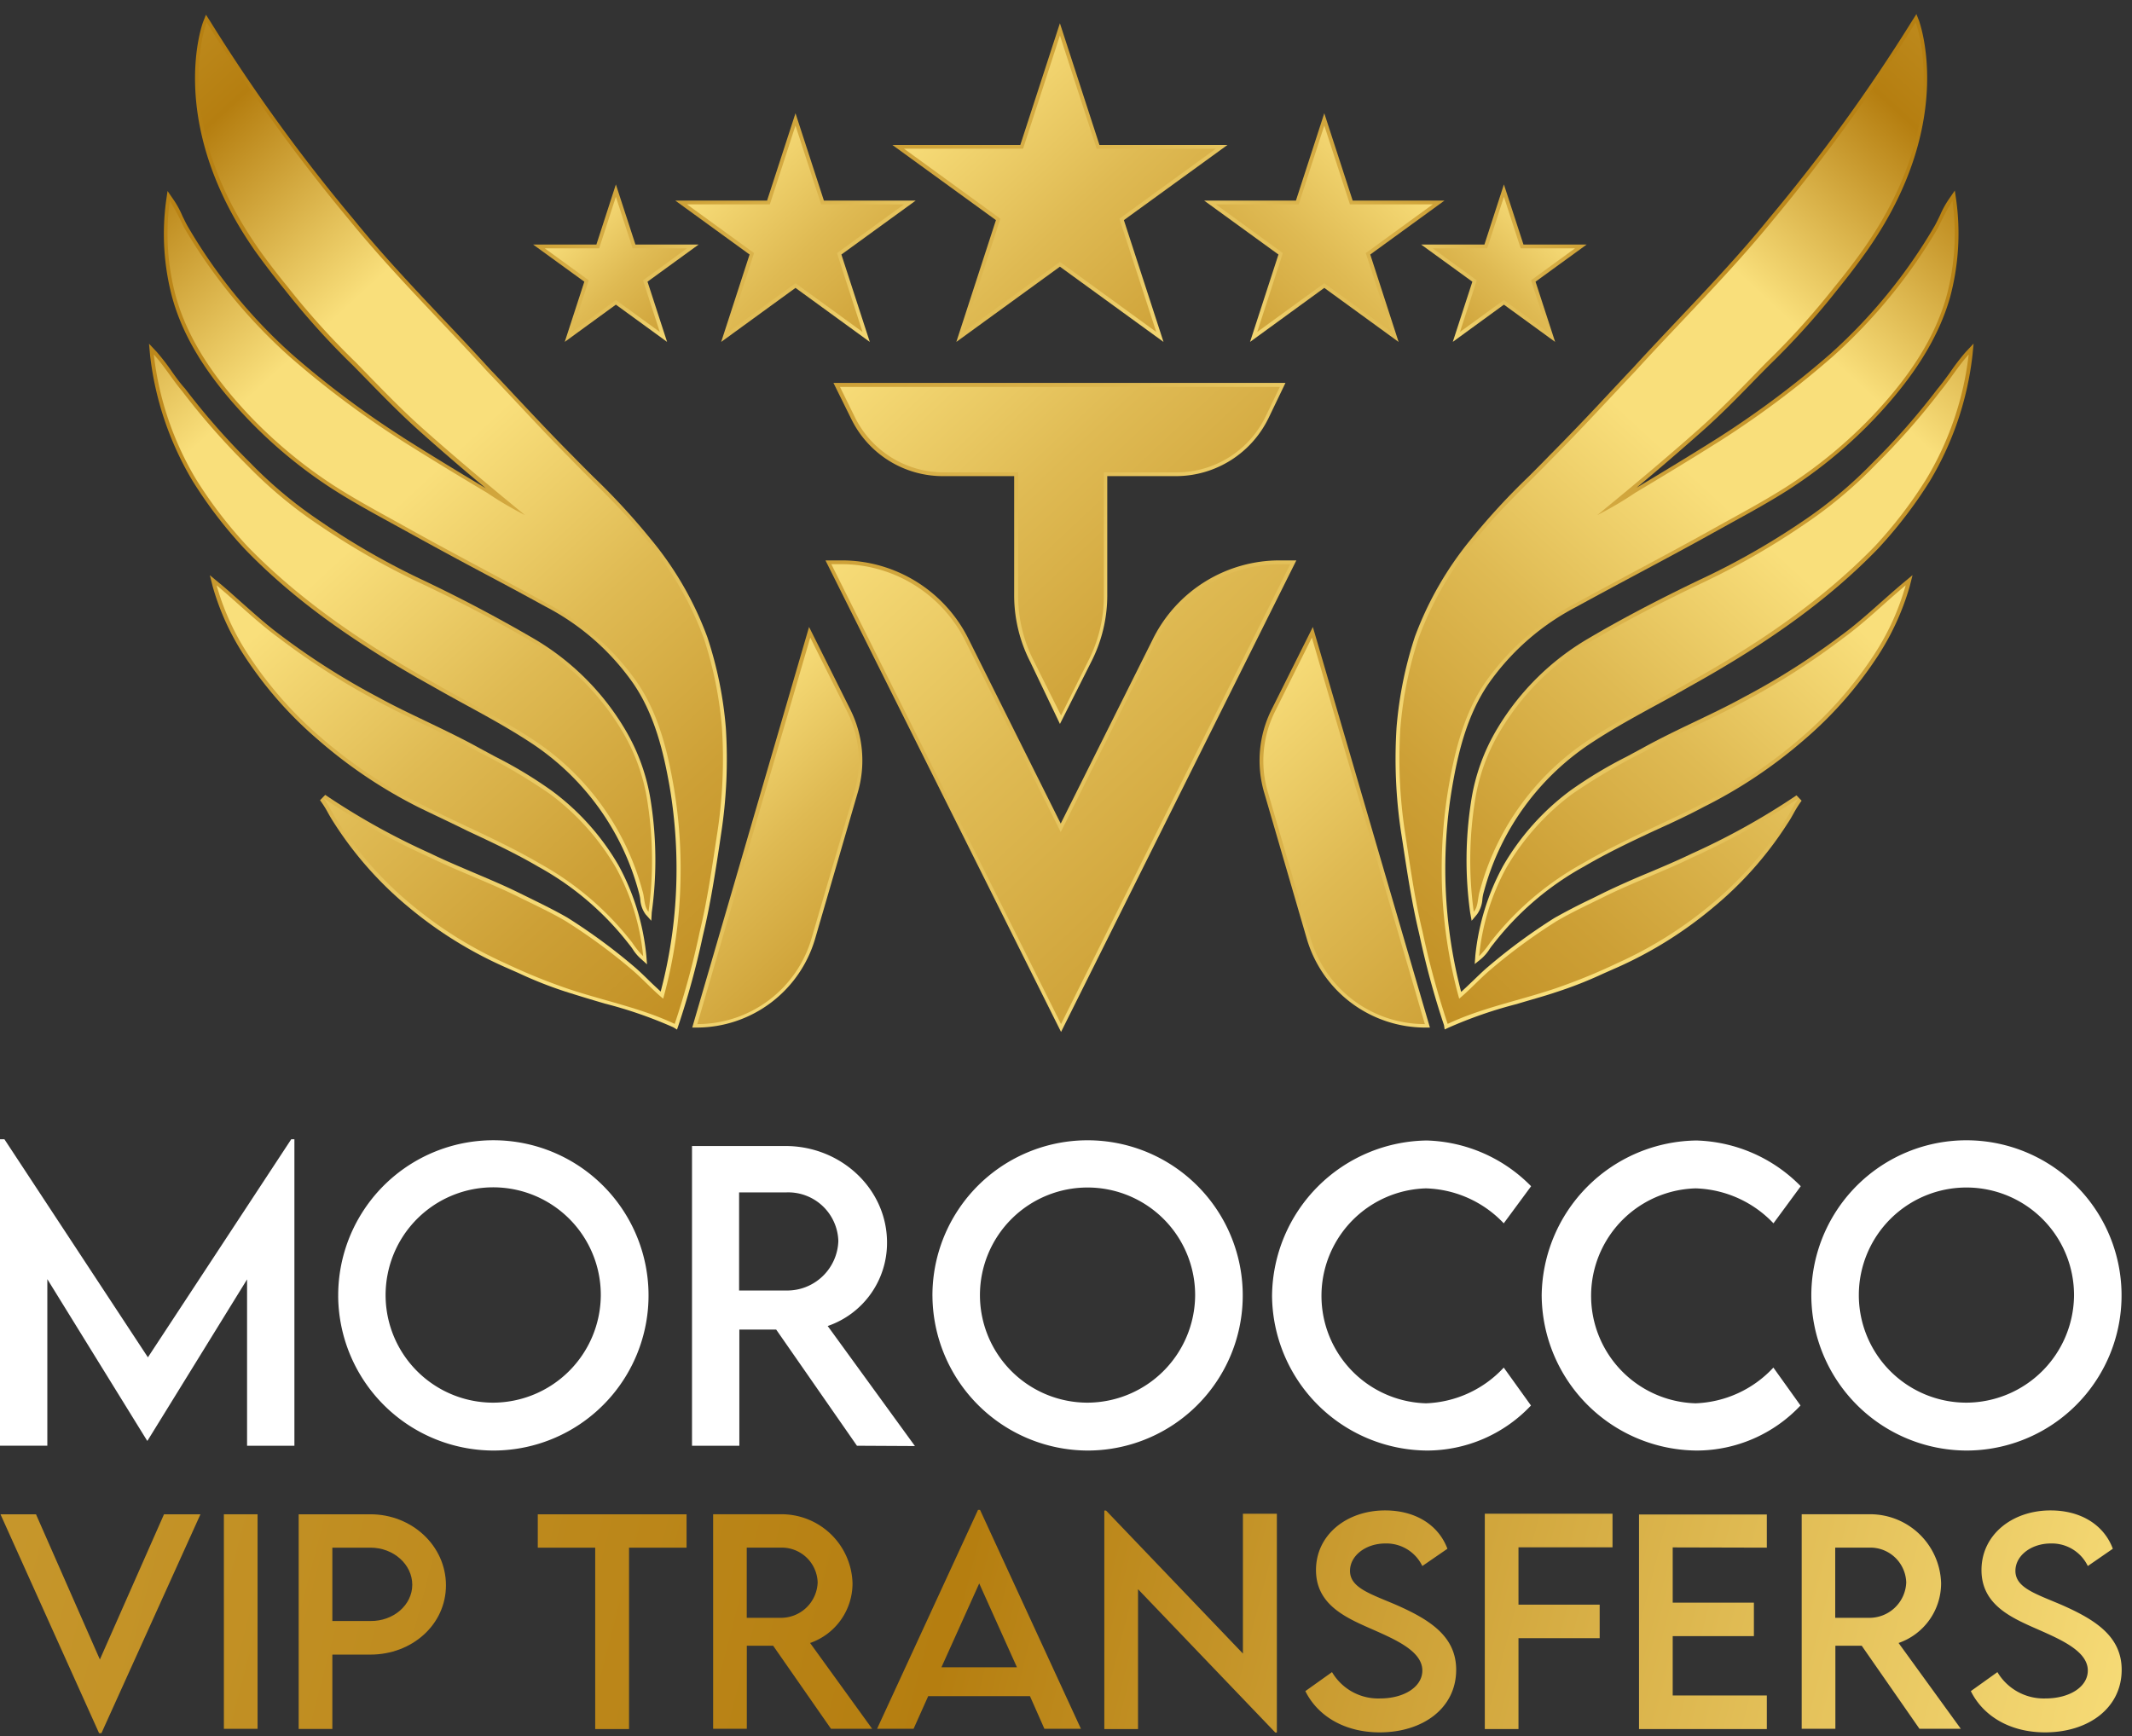 <svg width="124" height="101" fill="none" xmlns="http://www.w3.org/2000/svg"><rect width="100%" height="100%" fill="#333333" stroke="none"/><path d="M48.01 32.599h.918a8.226 8.226 0 0 1 7.41 4.588l5.355 10.722 5.354-10.722a8.227 8.227 0 0 1 7.41-4.588h.94L61.712 60.03 48.011 32.6Z" fill="url(#a)"/><path d="M74.476 32.818a8.056 8.056 0 0 0-7.231 4.46L61.693 48.4l-5.552-11.122a8.057 8.057 0 0 0-7.212-4.46h-.578l13.36 26.754 13.334-26.754h-.57Z" fill="url(#b)"/><path d="M59.903 38.466a8.492 8.492 0 0 1-.918-3.79v-6.979h-4.129a5.923 5.923 0 0 1-5.345-3.326l-1.037-2.097h26.29l-.986 2.05a5.992 5.992 0 0 1-5.369 3.373H64.4v6.983a8.492 8.492 0 0 1-.917 3.79l-1.835 3.643-1.744-3.647Z" fill="url(#c)"/><path d="M54.879 27.477h4.34v7.203c0 1.282.299 2.547.872 3.694l1.62 3.244 1.62-3.244a8.259 8.259 0 0 0 .871-3.694v-7.203h4.23a5.744 5.744 0 0 0 5.171-3.235l.835-1.734H48.855l.876 1.78a5.745 5.745 0 0 0 5.148 3.189Z" fill="url(#d)"/><path d="m40.261 59.775 6.795-23.304 2.4 4.804a6.63 6.63 0 0 1 .431 4.831l-2.487 8.53a7.185 7.185 0 0 1-6.859 5.139h-.28Z" fill="url(#e)"/><path d="m47.125 37.09-6.57 22.482A6.914 6.914 0 0 0 47.2 54.59l2.491-8.525a6.424 6.424 0 0 0-.417-4.671l-2.148-4.304Z" fill="url(#f)"/><path d="M82.872 59.775a7.185 7.185 0 0 1-6.86-5.14l-2.486-8.529a6.63 6.63 0 0 1 .431-4.831l2.4-4.804 6.809 23.304h-.294Z" fill="url(#g)"/><path d="m76.301 37.09-2.147 4.304a6.424 6.424 0 0 0-.418 4.67l2.492 8.526a6.915 6.915 0 0 0 6.643 4.982l-6.57-22.482Z" fill="url(#h)"/><path d="M11.659 88.088 5.9 100.82h-.138L.028 88.088h2.065l3.716 8.447 3.73-8.447h2.12Z" fill="url(#i)"/><path d="M13.021 88.088h1.96v12.48h-1.96v-12.48Z" fill="url(#j)"/><path d="M17.371 88.088h4.175c2.414 0 4.391 1.835 4.391 4.13 0 2.293-1.977 4.032-4.39 4.032H19.33v4.327h-1.959v-12.49Zm6.607 4.102c0-1.189-1.092-2.161-2.432-2.161H19.33v4.267h2.216c1.34.018 2.432-.936 2.432-2.106Z" fill="url(#k)"/><path d="M39.931 90.029h-3.345v10.552h-1.968V90.029h-3.34v-1.941h8.653v1.94Z" fill="url(#l)"/><path d="m48.332 100.567-3.363-4.831h-1.533v4.831h-1.959v-12.48h3.882a4.13 4.13 0 0 1 4.225 4.01 3.67 3.67 0 0 1-2.468 3.478l3.61 4.992h-2.394Zm-2.937-6.456a2.134 2.134 0 0 0 2.161-2.06 2.089 2.089 0 0 0-2.16-2.023h-1.964v4.083h1.963Z" fill="url(#m)"/><path d="M59.903 98.668h-5.918l-.85 1.899h-2.123l5.872-12.736H57l5.868 12.736h-2.124l-.84-1.9Zm-.757-1.68-2.193-4.877-2.198 4.878h4.391Z" fill="url(#n)"/><path d="M74.264 88.055v12.728h-.092l-7.983-8.337v8.135h-1.96v-12.71h.101l7.96 8.319v-8.135h1.974Z" fill="url(#o)"/><path d="m75.92 98.375 1.552-1.106a3.114 3.114 0 0 0 2.794 1.532c1.399 0 2.459-.674 2.459-1.624 0-1.156-1.638-1.835-3.093-2.477-1.454-.643-3.092-1.409-3.092-3.368 0-2.042 1.776-3.469 4.02-3.469 1.78 0 3.11.858 3.624 2.23l-1.46 1.005a2.317 2.317 0 0 0-2.15-1.312c-1.143 0-2.056.71-2.056 1.592 0 .977 1.151 1.326 2.67 1.973 1.973.867 3.505 1.835 3.505 3.785 0 2.216-1.918 3.638-4.45 3.638-2.051 0-3.611-.959-4.322-2.4Z" fill="url(#p)"/><path d="M88.317 90.01v3.335h4.722v1.95h-4.722v5.286h-1.959V88.055h7.428v1.955h-5.469Z" fill="url(#q)"/><path d="M97.287 90.015v3.212h4.722v1.95h-4.722v3.45h5.474v1.954h-7.433v-12.48h7.433v1.928l-5.474-.014Z" fill="url(#r)"/><path d="m111.639 100.567-3.358-4.831h-1.533v4.831h-1.959v-12.48h3.882a4.127 4.127 0 0 1 4.226 4.01 3.672 3.672 0 0 1-2.473 3.478l3.62 4.992h-2.405Zm-2.936-6.456a2.14 2.14 0 0 0 2.166-2.06 2.093 2.093 0 0 0-1.358-1.893 2.088 2.088 0 0 0-.808-.13h-1.964v4.083h1.964Z" fill="url(#s)"/><path d="m114.626 98.375 1.546-1.106a3.133 3.133 0 0 0 2.795 1.532c1.404 0 2.463-.674 2.463-1.624 0-1.156-1.642-1.835-3.097-2.477-1.454-.643-3.087-1.409-3.087-3.368 0-2.042 1.771-3.469 4.019-3.469 1.78 0 3.111.858 3.62 2.23l-1.455 1.005a2.318 2.318 0 0 0-2.151-1.312c-1.147 0-2.06.71-2.06 1.592 0 .977 1.151 1.326 2.67 1.973 1.973.867 3.51 1.835 3.51 3.785 0 2.216-1.923 3.638-4.455 3.638-2.051 0-3.607-.959-4.318-2.4Z" fill="url(#t)"/><path d="M17.123 66.271v17.83H14.37v-9.677l-5.79 9.383h-.023L2.753 74.41v9.69H0V66.272h.257l8.346 12.686 8.336-12.686h.184ZM19.67 75.397a9.025 9.025 0 1 1 9.006 8.983 9.052 9.052 0 0 1-9.007-8.983Zm15.273-.023a6.257 6.257 0 0 0-12.392-1.277 6.258 6.258 0 0 0 6.125 7.498 6.286 6.286 0 0 0 6.267-6.221ZM49.841 84.1l-4.698-6.758h-2.142v6.759h-2.753V66.665h5.432c3.248 0 5.91 2.506 5.91 5.612a5.106 5.106 0 0 1-3.45 4.859l5.074 6.983-3.373-.018Zm-4.101-9.029a2.978 2.978 0 0 0 3.019-2.881 2.917 2.917 0 0 0-3.02-2.827h-2.752v5.708h2.753ZM54.232 75.397a9.024 9.024 0 1 1 9.011 8.983 9.057 9.057 0 0 1-9.01-8.983Zm15.279-.023a6.258 6.258 0 1 0-6.268 6.221 6.286 6.286 0 0 0 6.268-6.221ZM73.984 75.388a9.121 9.121 0 0 1 9.007-9.044 8.846 8.846 0 0 1 6.06 2.661l-1.591 2.157a6.483 6.483 0 0 0-4.524-2.033 6.254 6.254 0 0 0 0 12.503 6.473 6.473 0 0 0 4.524-2.078l1.583 2.206a8.32 8.32 0 0 1-6.02 2.62 9.08 9.08 0 0 1-9.039-8.992ZM89.666 75.388a9.121 9.121 0 0 1 9.007-9.044 8.846 8.846 0 0 1 6.061 2.661l-1.587 2.157a6.504 6.504 0 0 0-4.529-2.033 6.254 6.254 0 0 0 0 12.503 6.49 6.49 0 0 0 4.524-2.078l1.578 2.206a8.307 8.307 0 0 1-6.015 2.62 9.084 9.084 0 0 1-9.038-8.992ZM105.349 75.397a9.03 9.03 0 0 1 5.547-8.37 9.024 9.024 0 1 1 3.46 17.353 9.056 9.056 0 0 1-9.007-8.983Zm15.279-.023a6.258 6.258 0 1 0-6.272 6.221 6.29 6.29 0 0 0 6.272-6.221Z" fill="#fff"/><path d="m61.646 15.512-6.024 4.377 2.303-7.084-6.024-4.373h7.442l2.303-7.08 2.3 7.08h7.446l-6.025 4.373 2.304 7.084-6.025-4.377Z" fill="url(#u)"/><path d="m61.647 2.063 2.138 6.589h6.928l-5.607 4.07 2.143 6.588-5.602-4.074-5.603 4.074 2.139-6.589-5.603-4.07h6.924l2.143-6.588Z" fill="url(#v)"/><path d="m46.267 16.747-4.322 3.143 1.652-5.084-4.322-3.138h5.34l1.652-5.08 1.652 5.08h5.34l-4.322 3.138 1.652 5.084-4.322-3.143Z" fill="url(#w)"/><path d="m46.267 7.303 1.491 4.584h4.822l-3.9 2.835 1.487 4.589-3.9-2.836-3.9 2.835 1.491-4.588-3.904-2.835h4.822l1.491-4.584Z" fill="url(#x)"/><path d="m35.82 17.722-2.973 2.165 1.138-3.5-2.978-2.161h3.68l1.133-3.497 1.138 3.497h3.675l-2.973 2.16 1.138 3.502-2.978-2.166Z" fill="url(#y)"/><path d="m35.82 11.447.977 3h3.157l-2.556 1.86.977 3.004-2.555-1.858-2.556 1.858.977-3.005-2.555-1.858h3.161l.973-3Z" fill="url(#z)"/><path d="m77.022 16.747-4.318 3.143 1.652-5.084-4.322-3.138h5.34l1.648-5.08 1.651 5.08h5.34l-4.317 3.138 1.648 5.084-4.322-3.143Z" fill="url(#A)"/><path d="m77.022 7.303-1.487 4.584h-4.822l3.9 2.835-1.491 4.589 3.9-2.836 3.904 2.835-1.491-4.588 3.9-2.835h-4.822l-1.491-4.584Z" fill="url(#B)"/><path d="m85.634 16.387-2.978-2.161h3.68l1.133-3.497 1.138 3.497h3.675l-2.973 2.16 1.138 3.502-2.978-2.166-2.973 2.165 1.138-3.5Z" fill="url(#C)"/><path d="m87.47 11.447-.973 3h-3.162l2.556 1.86-.977 3.004 2.555-1.858 2.556 1.858-.977-3.005 2.555-1.858h-3.156l-.978-3Z" fill="url(#D)"/><path d="M83.982 59.627a48.267 48.267 0 0 1-1.404-5.143l-.055-.244c-.413-1.734-.683-3.519-.945-5.244l-.078-.5a28.728 28.728 0 0 1-.275-6.18c.146-1.792.503-3.56 1.064-5.268a19.661 19.661 0 0 1 3.308-5.735 39.473 39.473 0 0 1 3.327-3.606c.399-.4.798-.798 1.192-1.207a148.257 148.257 0 0 0 3.35-3.491c.5-.532 1-1.07 1.5-1.597.867-.95 1.771-1.904 2.643-2.83 1.785-1.887 3.629-3.837 5.29-5.888a100.463 100.463 0 0 0 8.328-11.507l.234-.367.16.404c0 .055 2.129 5.653-2.725 12.911l-.266.39a41.037 41.037 0 0 1-1.762 2.322 44.08 44.08 0 0 1-3.983 4.414l-.679.688c-1.05 1.083-2.138 2.202-3.29 3.212a177.175 177.175 0 0 1-3.73 3.211c1.446-.867 3.12-1.876 4.804-2.94l.051-.033a54.47 54.47 0 0 0 6.391-4.794 30.83 30.83 0 0 0 6.107-7.493c.105-.188.197-.385.298-.592.146-.343.328-.67.542-.977l.316-.459.078.532a14.294 14.294 0 0 1-.358 5.69c-.665 2.326-2.078 4.588-4.317 6.97a27.23 27.23 0 0 1-4.896 4.096c-1.138.739-2.34 1.4-3.501 2.038l-1.11.614c-1.473.822-2.978 1.624-4.437 2.404-1.156.62-2.317 1.24-3.468 1.872a14.224 14.224 0 0 0-5.112 4.474c-1.257 1.835-1.77 4.028-2.105 5.965a28.335 28.335 0 0 0 .513 11.96c.239-.21.46-.43.689-.646.229-.216.55-.537.848-.79a33.182 33.182 0 0 1 3.887-2.862 34.64 34.64 0 0 1 2.202-1.138l.711-.353a51.159 51.159 0 0 1 2.537-1.13c.835-.352 1.693-.715 2.52-1.114a40.993 40.993 0 0 0 6.111-3.4l.298.312a6.678 6.678 0 0 0-.459.725c-.11.197-.225.404-.358.597a20.982 20.982 0 0 1-4.363 4.918 23.533 23.533 0 0 1-5.474 3.428l-.872.385c-.894.418-1.813.78-2.752 1.083-.748.252-1.528.459-2.294.693a25.369 25.369 0 0 0-3.97 1.376l-.22.1-.04-.256Z" fill="url(#E)"/><path d="M113.2 17.277c-.748 2.634-2.396 4.905-4.263 6.883a27.316 27.316 0 0 1-4.854 4.042c-1.487.963-3.056 1.78-4.588 2.642-2.616 1.455-5.272 2.836-7.901 4.277a14.52 14.52 0 0 0-5.19 4.547c-1.229 1.78-1.77 3.927-2.138 6.033a28.62 28.62 0 0 0-.412 5.313 28.159 28.159 0 0 0 1.014 7.08c.628-.519 1.174-1.134 1.798-1.666a32.908 32.908 0 0 1 3.863-2.84c.918-.541 1.923-1 2.89-1.482 1.657-.807 3.4-1.436 5.048-2.244a41.291 41.291 0 0 0 6.148-3.427c-.312.418-.523.918-.812 1.33a20.857 20.857 0 0 1-4.317 4.878 23.709 23.709 0 0 1-5.433 3.39 33.951 33.951 0 0 1-3.574 1.46c-2.088.71-4.28 1.124-6.281 2.069a49.263 49.263 0 0 1-1.46-5.364c-.458-1.89-.72-3.813-1.013-5.726a28.281 28.281 0 0 1-.276-6.134c.146-1.771.5-3.52 1.056-5.208a19.398 19.398 0 0 1 3.266-5.67c1.354-1.735 2.978-3.212 4.51-4.795 1.657-1.661 3.235-3.391 4.85-5.093 2.652-2.91 5.46-5.671 7.947-8.718a102.452 102.452 0 0 0 8.337-11.553s2.142 5.46-2.703 12.705l-.266.39c-.55.79-1.142 1.555-1.748 2.294a43.856 43.856 0 0 1-3.969 4.4c-1.294 1.326-2.569 2.675-3.96 3.905-1.913 1.702-3.886 3.344-5.868 4.969.762-.388 1.499-.821 2.207-1.299 1.675-1 3.345-2.014 4.997-3.056a54.228 54.228 0 0 0 6.474-4.854 31.316 31.316 0 0 0 6.153-7.524c.242-.534.518-1.052.825-1.551.26 1.87.138 3.775-.357 5.597Z" fill="url(#F)"/><path d="M85.505 53.075a22.15 22.15 0 0 1 .046-6.391 11.587 11.587 0 0 1 1.56-4.345 14.98 14.98 0 0 1 5.304-5.217c1.886-1.11 3.992-2.22 6.424-3.386a43.15 43.15 0 0 0 6.029-3.427 25.351 25.351 0 0 0 4.037-3.377 40.82 40.82 0 0 0 3.781-4.308c.261-.308.495-.634.725-.95.282-.417.588-.817.917-1.198l.459-.49-.064.66a18.215 18.215 0 0 1-2.482 7.341 25.937 25.937 0 0 1-3.015 3.932c-2.753 2.845-6.207 5.373-10.855 7.96-.68.39-1.377.776-2.065 1.148-1.211.66-2.464 1.349-3.638 2.115a14.994 14.994 0 0 0-6.36 8.717c-.046.15-.077.303-.091.46-.021.311-.127.611-.308.866l-.316.377-.088-.487Z" fill="url(#G)"/><path d="M109.038 27.087a25.732 25.732 0 0 1-4.07 3.4 43.396 43.396 0 0 1-6.02 3.45c-2.184 1.037-4.336 2.147-6.423 3.377a14.682 14.682 0 0 0-5.226 5.134 11.282 11.282 0 0 0-1.533 4.262 22.026 22.026 0 0 0-.05 6.332c.275-.326.22-.821.353-1.22a15.255 15.255 0 0 1 6.456-8.86c1.835-1.198 3.817-2.17 5.717-3.267 3.904-2.175 7.671-4.698 10.796-7.915a25.628 25.628 0 0 0 2.987-3.895 18.07 18.07 0 0 0 2.477-7.263c-.606.665-1.074 1.445-1.647 2.134a41.689 41.689 0 0 1-3.817 4.33Z" fill="url(#H)"/><path d="M85.808 55.58c.187-1.833.739-3.61 1.625-5.226a14.467 14.467 0 0 1 3.89-4.359 25.254 25.254 0 0 1 3.263-1.968l.954-.514c1-.555 2.042-1.055 3.051-1.537 1.01-.482 1.918-.918 2.854-1.432a41.796 41.796 0 0 0 5.643-3.583c.813-.592 1.579-1.276 2.317-1.932.427-.376.868-.77 1.313-1.142l.518-.431-.165.656a15.063 15.063 0 0 1-1.835 4.019 22.799 22.799 0 0 1-4.327 4.923 27.84 27.84 0 0 1-5.818 3.886c-.917.491-1.908.95-2.854 1.377-1.376.642-2.775 1.307-4.097 2.083a17.09 17.09 0 0 0-5.295 4.528c-.077.092-.15.189-.215.29-.127.2-.282.382-.46.54l-.398.322.036-.5Z" fill="url(#I)"/><path d="M101.527 40.76c-1.936 1.056-3.973 1.905-5.905 2.97a34.644 34.644 0 0 0-4.193 2.468 14.355 14.355 0 0 0-3.822 4.285 13.378 13.378 0 0 0-1.579 5.139c.239-.244.454-.51.643-.794a17.545 17.545 0 0 1 5.354-4.588c2.244-1.312 4.666-2.294 6.965-3.478a27.878 27.878 0 0 0 5.776-3.858 22.658 22.658 0 0 0 4.281-4.896 14.53 14.53 0 0 0 1.79-3.96c-1.221 1.019-2.354 2.143-3.639 3.079a42.288 42.288 0 0 1-5.671 3.634Z" fill="url(#J)"/><path d="M39.151 59.755a25.237 25.237 0 0 0-3.973-1.376 99.487 99.487 0 0 1-2.294-.697 23.38 23.38 0 0 1-2.726-1.079l-.862-.38a23.701 23.701 0 0 1-5.506-3.432 21.105 21.105 0 0 1-4.364-4.924 8.726 8.726 0 0 1-.353-.591 6.019 6.019 0 0 0-.459-.725l.303-.312a40.757 40.757 0 0 0 6.116 3.404c.826.404 1.689.766 2.519 1.12.83.353 1.707.72 2.542 1.128l.711.349c.725.358 1.477.725 2.193 1.138a33.543 33.543 0 0 1 3.896 2.863c.298.257.578.527.848.794.271.266.46.435.684.647.576-2.185.885-4.431.918-6.69a28.608 28.608 0 0 0-.404-5.267c-.34-1.923-.849-4.13-2.106-5.965a14.223 14.223 0 0 0-5.111-4.478 247.991 247.991 0 0 0-3.469-1.872 304.413 304.413 0 0 1-4.437-2.404l-1.078-.592c-1.165-.638-2.367-1.299-3.505-2.037a27.351 27.351 0 0 1-4.891-4.075c-2.244-2.362-3.67-4.638-4.318-6.964a14.325 14.325 0 0 1-.358-5.694l.078-.533.317.46c.214.306.395.633.541.977.101.206.193.403.299.591a30.742 30.742 0 0 0 6.106 7.493 54.092 54.092 0 0 0 6.392 4.79l.06.041c1.674 1.06 3.349 2.074 4.794 2.937a143.75 143.75 0 0 1-3.73-3.212c-1.152-1.019-2.24-2.133-3.29-3.212l-.684-.697a44.256 44.256 0 0 1-3.982-4.419 49.004 49.004 0 0 1-1.757-2.294l-.266-.394C9.69 6.913 11.792 1.325 11.819 1.26l.16-.404.235.367c2.5 4.026 5.28 7.87 8.323 11.502 1.665 2.056 3.51 4.006 5.294 5.896.872.918 1.776 1.877 2.643 2.831.5.523 1 1.056 1.496 1.588 1.087 1.156 2.207 2.354 3.35 3.496.394.408.798.808 1.197 1.207a39.554 39.554 0 0 1 3.326 3.61 19.463 19.463 0 0 1 3.304 5.731c.564 1.704.923 3.47 1.069 5.258a28.515 28.515 0 0 1-.28 6.19l-.073.5c-.262 1.725-.533 3.51-.946 5.244l-.055.239a47.053 47.053 0 0 1-1.408 5.148l-.078.229-.225-.138Z" fill="url(#K)"/><path d="M10.236 17.277c.747 2.634 2.395 4.905 4.262 6.883a27.338 27.338 0 0 0 4.854 4.042c1.487.963 3.056 1.78 4.588 2.642 2.62 1.455 5.277 2.836 7.906 4.277a14.522 14.522 0 0 1 5.19 4.547c1.229 1.78 1.77 3.927 2.137 6.033.301 1.755.438 3.533.409 5.313a27.944 27.944 0 0 1-1.01 7.08c-.633-.519-1.174-1.134-1.798-1.666a32.899 32.899 0 0 0-3.864-2.84c-.917-.541-1.922-1-2.89-1.482-1.661-.807-3.4-1.436-5.047-2.244a41.292 41.292 0 0 1-6.148-3.427c.312.418.523.918.807 1.33a20.965 20.965 0 0 0 4.322 4.878 23.707 23.707 0 0 0 5.433 3.39 33.942 33.942 0 0 0 3.574 1.46c2.083.71 4.28 1.124 6.281 2.069a48.22 48.22 0 0 0 1.455-5.364c.458-1.89.724-3.813 1.018-5.726.314-2.029.406-4.085.275-6.134-.146-1.771-.5-3.52-1.055-5.208a19.306 19.306 0 0 0-3.271-5.67c-1.35-1.735-2.978-3.212-4.506-4.795-1.656-1.661-3.212-3.391-4.85-5.093-2.651-2.91-5.464-5.671-7.946-8.718A102.375 102.375 0 0 1 12.02 1.301s-2.148 5.46 2.702 12.705c.082.128.174.257.261.39.556.79 1.147 1.555 1.753 2.294a44 44 0 0 0 3.969 4.4c1.294 1.326 2.57 2.675 3.96 3.905 1.913 1.702 3.886 3.344 5.868 4.969a20.883 20.883 0 0 1-2.207-1.299c-1.675-1-3.35-2.014-4.997-3.056a54.251 54.251 0 0 1-6.474-4.854 31.3 31.3 0 0 1-6.152-7.524 14.8 14.8 0 0 0-.826-1.551c-.26 1.87-.138 3.775.358 5.597Z" fill="url(#L)"/><path d="M37.545 53.184a1.655 1.655 0 0 1-.307-.871 2.764 2.764 0 0 0-.088-.422 15.026 15.026 0 0 0-6.363-8.74c-1.175-.767-2.428-1.455-3.639-2.116a119.28 119.28 0 0 1-2.07-1.152c-4.633-2.583-8.088-5.088-10.846-7.95a25.65 25.65 0 0 1-3.019-3.938 18.289 18.289 0 0 1-2.486-7.34l-.06-.661.459.49c.329.381.635.781.917 1.198.23.317.46.642.716.918a41.177 41.177 0 0 0 3.79 4.317 25.236 25.236 0 0 0 4.033 3.372 42.715 42.715 0 0 0 5.992 3.446 86.535 86.535 0 0 1 6.424 3.386 14.957 14.957 0 0 1 5.304 5.222 11.569 11.569 0 0 1 1.56 4.34c.324 2.117.34 4.27.045 6.391l-.027.487-.335-.377Z" fill="url(#M)"/><path d="M14.397 27.087c1.236 1.27 2.6 2.41 4.07 3.4a43.186 43.186 0 0 0 6.02 3.45c2.184 1.037 4.336 2.147 6.423 3.377a14.682 14.682 0 0 1 5.226 5.134 11.282 11.282 0 0 1 1.532 4.262c.322 2.097.34 4.23.051 6.332-.275-.326-.22-.821-.353-1.22a15.256 15.256 0 0 0-6.46-8.86c-1.836-1.198-3.818-2.17-5.717-3.267-3.905-2.175-7.672-4.698-10.796-7.915a25.576 25.576 0 0 1-2.987-3.895 18.073 18.073 0 0 1-2.46-7.263c.606.665 1.07 1.445 1.648 2.134a41.642 41.642 0 0 0 3.803 4.33Z" fill="url(#N)"/><path d="M37.27 55.772a2.553 2.553 0 0 1-.459-.541 3.039 3.039 0 0 0-.211-.285 17.11 17.11 0 0 0-5.29-4.528c-1.33-.78-2.753-1.445-4.13-2.088-.917-.459-1.913-.917-2.849-1.376a27.986 27.986 0 0 1-5.808-3.9 22.83 22.83 0 0 1-4.318-4.914 14.723 14.723 0 0 1-1.835-4.024l-.165-.656.518.431c.459.372.886.767 1.312 1.143.739.656 1.505 1.34 2.294 1.927a41.752 41.752 0 0 0 5.648 3.588c.918.509 1.91.977 2.854 1.431.945.454 2.051.982 3.051 1.537l.955.514a25.078 25.078 0 0 1 3.262 1.973 14.32 14.32 0 0 1 3.882 4.345c.883 1.62 1.43 3.4 1.61 5.235l.041.514-.362-.326Z" fill="url(#O)"/><path d="M21.908 40.76c1.936 1.056 3.973 1.905 5.905 2.97a34.21 34.21 0 0 1 4.189 2.468 14.37 14.37 0 0 1 3.827 4.285 13.38 13.38 0 0 1 1.578 5.139 5.114 5.114 0 0 1-.642-.794 17.51 17.51 0 0 0-5.36-4.588c-2.239-1.312-4.661-2.294-6.96-3.478a27.77 27.77 0 0 1-5.776-3.858 22.668 22.668 0 0 1-4.281-4.896 14.534 14.534 0 0 1-1.79-3.96c1.221 1.019 2.354 2.143 3.64 3.079a42.268 42.268 0 0 0 5.67 3.634Z" fill="url(#P)"/><defs><linearGradient id="a" x1="17.596" y1="-7.91" x2="107.992" y2="88.276" gradientUnits="userSpaceOnUse"><stop offset=".03" stop-color="#B57E10"/><stop offset=".14" stop-color="#B88214"/><stop offset=".26" stop-color="#C08D21"/><stop offset=".38" stop-color="#CDA036"/><stop offset=".5" stop-color="#DFBA53"/><stop offset=".62" stop-color="#F7DC78"/><stop offset=".63" stop-color="#F9DF7B"/><stop offset=".74" stop-color="#F9DF7B"/><stop offset=".88" stop-color="#B57E10"/><stop offset="1" stop-color="#C8992E"/></linearGradient><linearGradient id="b" x1="18.743" y1="-6.635" x2="106.79" y2="87.046" gradientUnits="userSpaceOnUse"><stop stop-color="#C8992E"/><stop offset=".12" stop-color="#B57E10"/><stop offset=".26" stop-color="#F9DF7B"/><stop offset=".37" stop-color="#F9DF7B"/><stop offset=".38" stop-color="#F7DC78"/><stop offset=".5" stop-color="#DFBA53"/><stop offset=".62" stop-color="#CDA036"/><stop offset=".74" stop-color="#C08D21"/><stop offset=".86" stop-color="#B88214"/><stop offset=".97" stop-color="#B57E10"/></linearGradient><linearGradient id="c" x1="26.455" y1="-12.275" x2="98.765" y2="64.664" gradientUnits="userSpaceOnUse"><stop offset=".03" stop-color="#B57E10"/><stop offset=".14" stop-color="#B88214"/><stop offset=".26" stop-color="#C08D21"/><stop offset=".38" stop-color="#CDA036"/><stop offset=".5" stop-color="#DFBA53"/><stop offset=".62" stop-color="#F7DC78"/><stop offset=".63" stop-color="#F9DF7B"/><stop offset=".74" stop-color="#F9DF7B"/><stop offset=".88" stop-color="#B57E10"/><stop offset="1" stop-color="#C8992E"/></linearGradient><linearGradient id="d" x1="27.602" y1="-11.004" x2="97.563" y2="63.434" gradientUnits="userSpaceOnUse"><stop stop-color="#C8992E"/><stop offset=".12" stop-color="#B57E10"/><stop offset=".26" stop-color="#F9DF7B"/><stop offset=".37" stop-color="#F9DF7B"/><stop offset=".38" stop-color="#F7DC78"/><stop offset=".5" stop-color="#DFBA53"/><stop offset=".62" stop-color="#CDA036"/><stop offset=".74" stop-color="#C08D21"/><stop offset=".86" stop-color="#B88214"/><stop offset=".97" stop-color="#B57E10"/></linearGradient><linearGradient id="e" x1="22.491" y1="25.593" x2="66.946" y2="72.892" gradientUnits="userSpaceOnUse"><stop offset=".03" stop-color="#B57E10"/><stop offset=".14" stop-color="#B88214"/><stop offset=".26" stop-color="#C08D21"/><stop offset=".38" stop-color="#CDA036"/><stop offset=".5" stop-color="#DFBA53"/><stop offset=".62" stop-color="#F7DC78"/><stop offset=".63" stop-color="#F9DF7B"/><stop offset=".74" stop-color="#F9DF7B"/><stop offset=".88" stop-color="#B57E10"/><stop offset="1" stop-color="#C8992E"/></linearGradient><linearGradient id="f" x1="23.62" y1="26.799" x2="65.96" y2="71.85" gradientUnits="userSpaceOnUse"><stop stop-color="#C8992E"/><stop offset=".12" stop-color="#B57E10"/><stop offset=".26" stop-color="#F9DF7B"/><stop offset=".37" stop-color="#F9DF7B"/><stop offset=".38" stop-color="#F7DC78"/><stop offset=".5" stop-color="#DFBA53"/><stop offset=".62" stop-color="#CDA036"/><stop offset=".74" stop-color="#C08D21"/><stop offset=".86" stop-color="#B88214"/><stop offset=".97" stop-color="#B57E10"/></linearGradient><linearGradient id="g" x1="46.056" y1="14.053" x2="112.64" y2="84.904" gradientUnits="userSpaceOnUse"><stop offset=".03" stop-color="#B57E10"/><stop offset=".14" stop-color="#B88214"/><stop offset=".26" stop-color="#C08D21"/><stop offset=".38" stop-color="#CDA036"/><stop offset=".5" stop-color="#DFBA53"/><stop offset=".62" stop-color="#F7DC78"/><stop offset=".63" stop-color="#F9DF7B"/><stop offset=".74" stop-color="#F9DF7B"/><stop offset=".88" stop-color="#B57E10"/><stop offset="1" stop-color="#C8992E"/></linearGradient><linearGradient id="h" x1="47.143" y1="15.384" x2="111.373" y2="83.729" gradientUnits="userSpaceOnUse"><stop stop-color="#C8992E"/><stop offset=".12" stop-color="#B57E10"/><stop offset=".26" stop-color="#F9DF7B"/><stop offset=".37" stop-color="#F9DF7B"/><stop offset=".38" stop-color="#F7DC78"/><stop offset=".5" stop-color="#DFBA53"/><stop offset=".62" stop-color="#CDA036"/><stop offset=".74" stop-color="#C08D21"/><stop offset=".86" stop-color="#B88214"/><stop offset=".97" stop-color="#B57E10"/></linearGradient><linearGradient id="i" x1="-5.973" y1="90.662" x2="480.428" y2="216.364" gradientUnits="userSpaceOnUse"><stop stop-color="#C8992E"/><stop offset=".12" stop-color="#B57E10"/><stop offset=".26" stop-color="#F9DF7B"/><stop offset=".37" stop-color="#F9DF7B"/><stop offset=".38" stop-color="#F7DC78"/><stop offset=".5" stop-color="#DFBA53"/><stop offset=".62" stop-color="#CDA036"/><stop offset=".74" stop-color="#C08D21"/><stop offset=".86" stop-color="#B88214"/><stop offset=".97" stop-color="#B57E10"/></linearGradient><linearGradient id="j" x1="-5.611" y1="89.258" x2="480.789" y2="214.964" gradientUnits="userSpaceOnUse"><stop stop-color="#C8992E"/><stop offset=".12" stop-color="#B57E10"/><stop offset=".26" stop-color="#F9DF7B"/><stop offset=".37" stop-color="#F9DF7B"/><stop offset=".38" stop-color="#F7DC78"/><stop offset=".5" stop-color="#DFBA53"/><stop offset=".62" stop-color="#CDA036"/><stop offset=".74" stop-color="#C08D21"/><stop offset=".86" stop-color="#B88214"/><stop offset=".97" stop-color="#B57E10"/></linearGradient><linearGradient id="k" x1="-5.249" y1="87.863" x2="481.153" y2="213.57" gradientUnits="userSpaceOnUse"><stop stop-color="#C8992E"/><stop offset=".12" stop-color="#B57E10"/><stop offset=".26" stop-color="#F9DF7B"/><stop offset=".37" stop-color="#F9DF7B"/><stop offset=".38" stop-color="#F7DC78"/><stop offset=".5" stop-color="#DFBA53"/><stop offset=".62" stop-color="#CDA036"/><stop offset=".74" stop-color="#C08D21"/><stop offset=".86" stop-color="#B88214"/><stop offset=".97" stop-color="#B57E10"/></linearGradient><linearGradient id="l" x1="-4.152" y1="83.619" x2="482.25" y2="209.326" gradientUnits="userSpaceOnUse"><stop stop-color="#C8992E"/><stop offset=".12" stop-color="#B57E10"/><stop offset=".26" stop-color="#F9DF7B"/><stop offset=".37" stop-color="#F9DF7B"/><stop offset=".38" stop-color="#F7DC78"/><stop offset=".5" stop-color="#DFBA53"/><stop offset=".62" stop-color="#CDA036"/><stop offset=".74" stop-color="#C08D21"/><stop offset=".86" stop-color="#B88214"/><stop offset=".97" stop-color="#B57E10"/></linearGradient><linearGradient id="m" x1="-3.753" y1="82.063" x2="482.648" y2="207.77" gradientUnits="userSpaceOnUse"><stop stop-color="#C8992E"/><stop offset=".12" stop-color="#B57E10"/><stop offset=".26" stop-color="#F9DF7B"/><stop offset=".37" stop-color="#F9DF7B"/><stop offset=".38" stop-color="#F7DC78"/><stop offset=".5" stop-color="#DFBA53"/><stop offset=".62" stop-color="#CDA036"/><stop offset=".74" stop-color="#C08D21"/><stop offset=".86" stop-color="#B88214"/><stop offset=".97" stop-color="#B57E10"/></linearGradient><linearGradient id="n" x1="-3.074" y1="79.448" x2="483.328" y2="205.155" gradientUnits="userSpaceOnUse"><stop stop-color="#C8992E"/><stop offset=".12" stop-color="#B57E10"/><stop offset=".26" stop-color="#F9DF7B"/><stop offset=".37" stop-color="#F9DF7B"/><stop offset=".38" stop-color="#F7DC78"/><stop offset=".5" stop-color="#DFBA53"/><stop offset=".62" stop-color="#CDA036"/><stop offset=".74" stop-color="#C08D21"/><stop offset=".86" stop-color="#B88214"/><stop offset=".97" stop-color="#B57E10"/></linearGradient><linearGradient id="o" x1="-2.152" y1="75.869" x2="484.249" y2="201.571" gradientUnits="userSpaceOnUse"><stop stop-color="#C8992E"/><stop offset=".12" stop-color="#B57E10"/><stop offset=".26" stop-color="#F9DF7B"/><stop offset=".37" stop-color="#F9DF7B"/><stop offset=".38" stop-color="#F7DC78"/><stop offset=".5" stop-color="#DFBA53"/><stop offset=".62" stop-color="#CDA036"/><stop offset=".74" stop-color="#C08D21"/><stop offset=".86" stop-color="#B88214"/><stop offset=".97" stop-color="#B57E10"/></linearGradient><linearGradient id="p" x1="-1.454" y1="73.181" x2="484.947" y2="198.888" gradientUnits="userSpaceOnUse"><stop stop-color="#C8992E"/><stop offset=".12" stop-color="#B57E10"/><stop offset=".26" stop-color="#F9DF7B"/><stop offset=".37" stop-color="#F9DF7B"/><stop offset=".38" stop-color="#F7DC78"/><stop offset=".5" stop-color="#DFBA53"/><stop offset=".62" stop-color="#CDA036"/><stop offset=".74" stop-color="#C08D21"/><stop offset=".86" stop-color="#B88214"/><stop offset=".97" stop-color="#B57E10"/></linearGradient><linearGradient id="q" x1="-.845" y1="70.822" x2="485.557" y2="196.529" gradientUnits="userSpaceOnUse"><stop stop-color="#C8992E"/><stop offset=".12" stop-color="#B57E10"/><stop offset=".26" stop-color="#F9DF7B"/><stop offset=".37" stop-color="#F9DF7B"/><stop offset=".38" stop-color="#F7DC78"/><stop offset=".5" stop-color="#DFBA53"/><stop offset=".62" stop-color="#CDA036"/><stop offset=".74" stop-color="#C08D21"/><stop offset=".86" stop-color="#B88214"/><stop offset=".97" stop-color="#B57E10"/></linearGradient><linearGradient id="r" x1="-.285" y1="68.657" x2="486.117" y2="194.364" gradientUnits="userSpaceOnUse"><stop stop-color="#C8992E"/><stop offset=".12" stop-color="#B57E10"/><stop offset=".26" stop-color="#F9DF7B"/><stop offset=".37" stop-color="#F9DF7B"/><stop offset=".38" stop-color="#F7DC78"/><stop offset=".5" stop-color="#DFBA53"/><stop offset=".62" stop-color="#CDA036"/><stop offset=".74" stop-color="#C08D21"/><stop offset=".86" stop-color="#B88214"/><stop offset=".97" stop-color="#B57E10"/></linearGradient><linearGradient id="s" x1=".211" y1="66.725" x2="486.612" y2="192.431" gradientUnits="userSpaceOnUse"><stop stop-color="#C8992E"/><stop offset=".12" stop-color="#B57E10"/><stop offset=".26" stop-color="#F9DF7B"/><stop offset=".37" stop-color="#F9DF7B"/><stop offset=".38" stop-color="#F7DC78"/><stop offset=".5" stop-color="#DFBA53"/><stop offset=".62" stop-color="#CDA036"/><stop offset=".74" stop-color="#C08D21"/><stop offset=".86" stop-color="#B88214"/><stop offset=".97" stop-color="#B57E10"/></linearGradient><linearGradient id="t" x1=".968" y1="63.803" x2="487.369" y2="189.51" gradientUnits="userSpaceOnUse"><stop stop-color="#C8992E"/><stop offset=".12" stop-color="#B57E10"/><stop offset=".26" stop-color="#F9DF7B"/><stop offset=".37" stop-color="#F9DF7B"/><stop offset=".38" stop-color="#F7DC78"/><stop offset=".5" stop-color="#DFBA53"/><stop offset=".62" stop-color="#CDA036"/><stop offset=".74" stop-color="#C08D21"/><stop offset=".86" stop-color="#B88214"/><stop offset=".97" stop-color="#B57E10"/></linearGradient><linearGradient id="u" x1="32.741" y1="-18.578" x2="91.639" y2="44.091" gradientUnits="userSpaceOnUse"><stop offset=".03" stop-color="#B57E10"/><stop offset=".14" stop-color="#B88214"/><stop offset=".26" stop-color="#C08D21"/><stop offset=".38" stop-color="#CDA036"/><stop offset=".5" stop-color="#DFBA53"/><stop offset=".62" stop-color="#F7DC78"/><stop offset=".63" stop-color="#F9DF7B"/><stop offset=".74" stop-color="#F9DF7B"/><stop offset=".88" stop-color="#B57E10"/><stop offset="1" stop-color="#C8992E"/></linearGradient><linearGradient id="v" x1="34.755" y1="-16.473" x2="89.547" y2="41.824" gradientUnits="userSpaceOnUse"><stop stop-color="#C8992E"/><stop offset=".12" stop-color="#B57E10"/><stop offset=".26" stop-color="#F9DF7B"/><stop offset=".37" stop-color="#F9DF7B"/><stop offset=".38" stop-color="#F7DC78"/><stop offset=".5" stop-color="#DFBA53"/><stop offset=".62" stop-color="#CDA036"/><stop offset=".74" stop-color="#C08D21"/><stop offset=".86" stop-color="#B88214"/><stop offset=".97" stop-color="#B57E10"/></linearGradient><linearGradient id="w" x1="25.529" y1="-7.708" x2="67.786" y2="37.251" gradientUnits="userSpaceOnUse"><stop offset=".03" stop-color="#B57E10"/><stop offset=".14" stop-color="#B88214"/><stop offset=".26" stop-color="#C08D21"/><stop offset=".38" stop-color="#CDA036"/><stop offset=".5" stop-color="#DFBA53"/><stop offset=".62" stop-color="#F7DC78"/><stop offset=".63" stop-color="#F9DF7B"/><stop offset=".74" stop-color="#F9DF7B"/><stop offset=".88" stop-color="#B57E10"/><stop offset="1" stop-color="#C8992E"/></linearGradient><linearGradient id="x" x1="27.543" y1="-5.608" x2="65.694" y2="34.988" gradientUnits="userSpaceOnUse"><stop stop-color="#C8992E"/><stop offset=".12" stop-color="#B57E10"/><stop offset=".26" stop-color="#F9DF7B"/><stop offset=".37" stop-color="#F9DF7B"/><stop offset=".38" stop-color="#F7DC78"/><stop offset=".5" stop-color="#DFBA53"/><stop offset=".62" stop-color="#CDA036"/><stop offset=".74" stop-color="#C08D21"/><stop offset=".86" stop-color="#B88214"/><stop offset=".97" stop-color="#B57E10"/></linearGradient><linearGradient id="y" x1="21.546" y1=".888" x2="50.635" y2="31.84" gradientUnits="userSpaceOnUse"><stop offset=".03" stop-color="#B57E10"/><stop offset=".14" stop-color="#B88214"/><stop offset=".26" stop-color="#C08D21"/><stop offset=".38" stop-color="#CDA036"/><stop offset=".5" stop-color="#DFBA53"/><stop offset=".62" stop-color="#F7DC78"/><stop offset=".63" stop-color="#F9DF7B"/><stop offset=".74" stop-color="#F9DF7B"/><stop offset=".88" stop-color="#B57E10"/><stop offset="1" stop-color="#C8992E"/></linearGradient><linearGradient id="z" x1="23.56" y1="2.996" x2="48.543" y2="29.575" gradientUnits="userSpaceOnUse"><stop stop-color="#C8992E"/><stop offset=".12" stop-color="#B57E10"/><stop offset=".26" stop-color="#F9DF7B"/><stop offset=".37" stop-color="#F9DF7B"/><stop offset=".38" stop-color="#F7DC78"/><stop offset=".5" stop-color="#DFBA53"/><stop offset=".62" stop-color="#CDA036"/><stop offset=".74" stop-color="#C08D21"/><stop offset=".86" stop-color="#B88214"/><stop offset=".97" stop-color="#B57E10"/></linearGradient><linearGradient id="A" x1="97.76" y1="-7.708" x2="55.508" y2="37.256" gradientUnits="userSpaceOnUse"><stop offset=".03" stop-color="#B57E10"/><stop offset=".14" stop-color="#B88214"/><stop offset=".26" stop-color="#C08D21"/><stop offset=".38" stop-color="#CDA036"/><stop offset=".5" stop-color="#DFBA53"/><stop offset=".62" stop-color="#F7DC78"/><stop offset=".63" stop-color="#F9DF7B"/><stop offset=".74" stop-color="#F9DF7B"/><stop offset=".88" stop-color="#B57E10"/><stop offset="1" stop-color="#C8992E"/></linearGradient><linearGradient id="B" x1="95.746" y1="-5.608" x2="57.595" y2="34.988" gradientUnits="userSpaceOnUse"><stop stop-color="#C8992E"/><stop offset=".12" stop-color="#B57E10"/><stop offset=".26" stop-color="#F9DF7B"/><stop offset=".37" stop-color="#F9DF7B"/><stop offset=".38" stop-color="#F7DC78"/><stop offset=".5" stop-color="#DFBA53"/><stop offset=".62" stop-color="#CDA036"/><stop offset=".74" stop-color="#C08D21"/><stop offset=".86" stop-color="#B88214"/><stop offset=".97" stop-color="#B57E10"/></linearGradient><linearGradient id="C" x1="101.747" y1=".888" x2="72.658" y2="31.84" gradientUnits="userSpaceOnUse"><stop offset=".03" stop-color="#B57E10"/><stop offset=".14" stop-color="#B88214"/><stop offset=".26" stop-color="#C08D21"/><stop offset=".38" stop-color="#CDA036"/><stop offset=".5" stop-color="#DFBA53"/><stop offset=".62" stop-color="#F7DC78"/><stop offset=".63" stop-color="#F9DF7B"/><stop offset=".74" stop-color="#F9DF7B"/><stop offset=".88" stop-color="#B57E10"/><stop offset="1" stop-color="#C8992E"/></linearGradient><linearGradient id="D" x1="99.729" y1="2.996" x2="74.746" y2="29.575" gradientUnits="userSpaceOnUse"><stop stop-color="#C8992E"/><stop offset=".12" stop-color="#B57E10"/><stop offset=".26" stop-color="#F9DF7B"/><stop offset=".37" stop-color="#F9DF7B"/><stop offset=".38" stop-color="#F7DC78"/><stop offset=".5" stop-color="#DFBA53"/><stop offset=".62" stop-color="#CDA036"/><stop offset=".74" stop-color="#C08D21"/><stop offset=".86" stop-color="#B88214"/><stop offset=".97" stop-color="#B57E10"/></linearGradient><linearGradient id="E" x1="125.936" y1="4.817" x2="61.312" y2="74.965" gradientUnits="userSpaceOnUse"><stop offset=".03" stop-color="#B57E10"/><stop offset=".14" stop-color="#B88214"/><stop offset=".26" stop-color="#C08D21"/><stop offset=".38" stop-color="#CDA036"/><stop offset=".5" stop-color="#DFBA53"/><stop offset=".62" stop-color="#F7DC78"/><stop offset=".63" stop-color="#F9DF7B"/><stop offset=".74" stop-color="#F9DF7B"/><stop offset=".88" stop-color="#B57E10"/><stop offset="1" stop-color="#C8992E"/></linearGradient><linearGradient id="F" x1="125.647" y1="5.183" x2="61.752" y2="74.542" gradientUnits="userSpaceOnUse"><stop stop-color="#C8992E"/><stop offset=".12" stop-color="#B57E10"/><stop offset=".26" stop-color="#F9DF7B"/><stop offset=".37" stop-color="#F9DF7B"/><stop offset=".38" stop-color="#F7DC78"/><stop offset=".5" stop-color="#DFBA53"/><stop offset=".62" stop-color="#CDA036"/><stop offset=".74" stop-color="#C08D21"/><stop offset=".86" stop-color="#B88214"/><stop offset=".97" stop-color="#B57E10"/></linearGradient><linearGradient id="G" x1="127.368" y1="5.198" x2="61.794" y2="76.379" gradientUnits="userSpaceOnUse"><stop offset=".03" stop-color="#B57E10"/><stop offset=".14" stop-color="#B88214"/><stop offset=".26" stop-color="#C08D21"/><stop offset=".38" stop-color="#CDA036"/><stop offset=".5" stop-color="#DFBA53"/><stop offset=".62" stop-color="#F7DC78"/><stop offset=".63" stop-color="#F9DF7B"/><stop offset=".74" stop-color="#F9DF7B"/><stop offset=".88" stop-color="#B57E10"/><stop offset="1" stop-color="#C8992E"/></linearGradient><linearGradient id="H" x1="126.587" y1="6.045" x2="62.688" y2="75.405" gradientUnits="userSpaceOnUse"><stop stop-color="#C8992E"/><stop offset=".12" stop-color="#B57E10"/><stop offset=".26" stop-color="#F9DF7B"/><stop offset=".37" stop-color="#F9DF7B"/><stop offset=".38" stop-color="#F7DC78"/><stop offset=".5" stop-color="#DFBA53"/><stop offset=".62" stop-color="#CDA036"/><stop offset=".74" stop-color="#C08D21"/><stop offset=".86" stop-color="#B88214"/><stop offset=".97" stop-color="#B57E10"/></linearGradient><linearGradient id="I" x1="131.603" y1="8.101" x2="65.276" y2="80.094" gradientUnits="userSpaceOnUse"><stop offset=".03" stop-color="#B57E10"/><stop offset=".14" stop-color="#B88214"/><stop offset=".26" stop-color="#C08D21"/><stop offset=".38" stop-color="#CDA036"/><stop offset=".5" stop-color="#DFBA53"/><stop offset=".62" stop-color="#F7DC78"/><stop offset=".63" stop-color="#F9DF7B"/><stop offset=".74" stop-color="#F9DF7B"/><stop offset=".88" stop-color="#B57E10"/><stop offset="1" stop-color="#C8992E"/></linearGradient><linearGradient id="J" x1="130.323" y1="9.492" x2="66.423" y2="78.847" gradientUnits="userSpaceOnUse"><stop stop-color="#C8992E"/><stop offset=".12" stop-color="#B57E10"/><stop offset=".26" stop-color="#F9DF7B"/><stop offset=".37" stop-color="#F9DF7B"/><stop offset=".38" stop-color="#F7DC78"/><stop offset=".5" stop-color="#DFBA53"/><stop offset=".62" stop-color="#CDA036"/><stop offset=".74" stop-color="#C08D21"/><stop offset=".86" stop-color="#B88214"/><stop offset=".97" stop-color="#B57E10"/></linearGradient><linearGradient id="K" x1="-2.5" y1="4.817" x2="62.119" y2="74.965" gradientUnits="userSpaceOnUse"><stop offset=".03" stop-color="#B57E10"/><stop offset=".14" stop-color="#B88214"/><stop offset=".26" stop-color="#C08D21"/><stop offset=".38" stop-color="#CDA036"/><stop offset=".5" stop-color="#DFBA53"/><stop offset=".62" stop-color="#F7DC78"/><stop offset=".63" stop-color="#F9DF7B"/><stop offset=".74" stop-color="#F9DF7B"/><stop offset=".88" stop-color="#B57E10"/><stop offset="1" stop-color="#C8992E"/></linearGradient><linearGradient id="L" x1="-2.217" y1="5.183" x2="61.683" y2="74.542" gradientUnits="userSpaceOnUse"><stop stop-color="#C8992E"/><stop offset=".12" stop-color="#B57E10"/><stop offset=".26" stop-color="#F9DF7B"/><stop offset=".37" stop-color="#F9DF7B"/><stop offset=".38" stop-color="#F7DC78"/><stop offset=".5" stop-color="#DFBA53"/><stop offset=".62" stop-color="#CDA036"/><stop offset=".74" stop-color="#C08D21"/><stop offset=".86" stop-color="#B88214"/><stop offset=".97" stop-color="#B57E10"/></linearGradient><linearGradient id="M" x1="-3.932" y1="5.197" x2="61.642" y2="76.378" gradientUnits="userSpaceOnUse"><stop offset=".03" stop-color="#B57E10"/><stop offset=".14" stop-color="#B88214"/><stop offset=".26" stop-color="#C08D21"/><stop offset=".38" stop-color="#CDA036"/><stop offset=".5" stop-color="#DFBA53"/><stop offset=".62" stop-color="#F7DC78"/><stop offset=".63" stop-color="#F9DF7B"/><stop offset=".74" stop-color="#F9DF7B"/><stop offset=".88" stop-color="#B57E10"/><stop offset="1" stop-color="#C8992E"/></linearGradient><linearGradient id="N" x1="-3.152" y1="6.045" x2="60.747" y2="75.405" gradientUnits="userSpaceOnUse"><stop stop-color="#C8992E"/><stop offset=".12" stop-color="#B57E10"/><stop offset=".26" stop-color="#F9DF7B"/><stop offset=".37" stop-color="#F9DF7B"/><stop offset=".38" stop-color="#F7DC78"/><stop offset=".5" stop-color="#DFBA53"/><stop offset=".62" stop-color="#CDA036"/><stop offset=".74" stop-color="#C08D21"/><stop offset=".86" stop-color="#B88214"/><stop offset=".97" stop-color="#B57E10"/></linearGradient><linearGradient id="O" x1="-8.167" y1="8.101" x2="58.16" y2="80.094" gradientUnits="userSpaceOnUse"><stop offset=".03" stop-color="#B57E10"/><stop offset=".14" stop-color="#B88214"/><stop offset=".26" stop-color="#C08D21"/><stop offset=".38" stop-color="#CDA036"/><stop offset=".5" stop-color="#DFBA53"/><stop offset=".62" stop-color="#F7DC78"/><stop offset=".63" stop-color="#F9DF7B"/><stop offset=".74" stop-color="#F9DF7B"/><stop offset=".88" stop-color="#B57E10"/><stop offset="1" stop-color="#C8992E"/></linearGradient><linearGradient id="P" x1="-6.887" y1="9.492" x2="57.012" y2="78.847" gradientUnits="userSpaceOnUse"><stop stop-color="#C8992E"/><stop offset=".12" stop-color="#B57E10"/><stop offset=".26" stop-color="#F9DF7B"/><stop offset=".37" stop-color="#F9DF7B"/><stop offset=".38" stop-color="#F7DC78"/><stop offset=".5" stop-color="#DFBA53"/><stop offset=".62" stop-color="#CDA036"/><stop offset=".74" stop-color="#C08D21"/><stop offset=".86" stop-color="#B88214"/><stop offset=".97" stop-color="#B57E10"/></linearGradient></defs></svg>